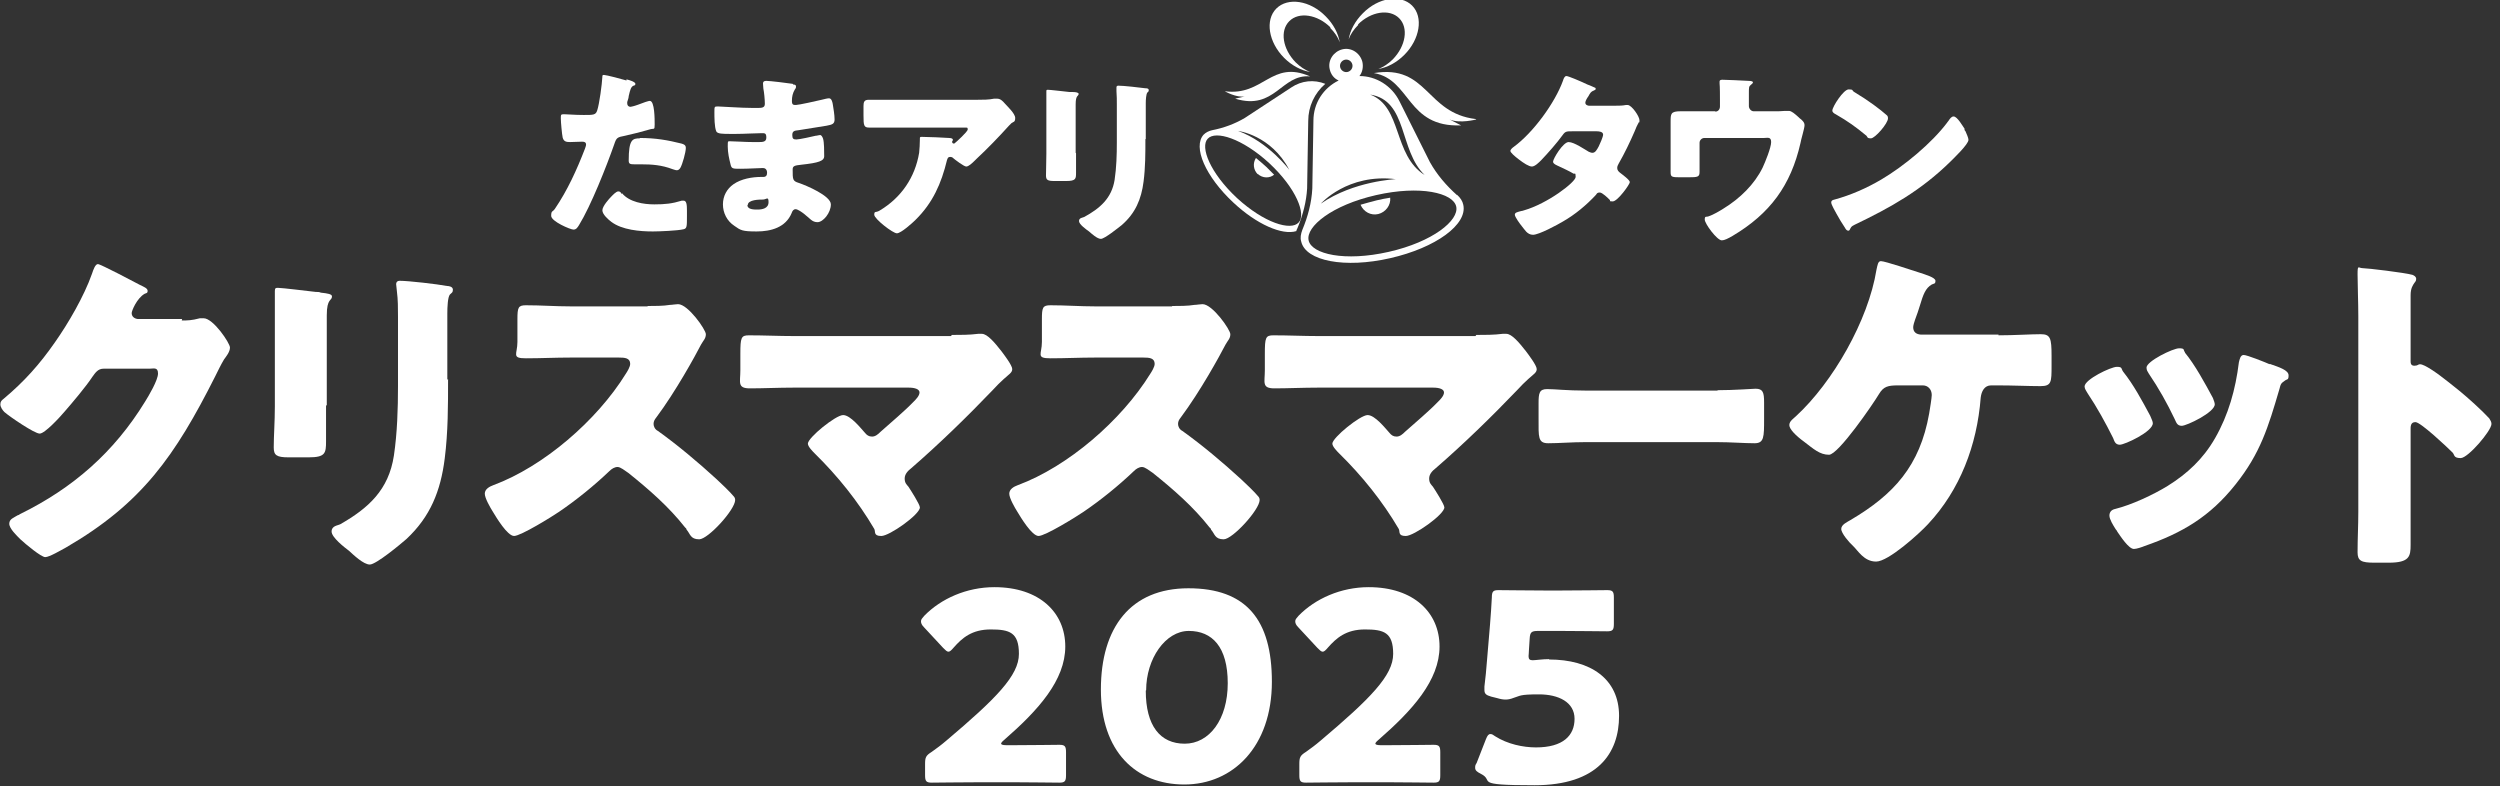 <?xml version="1.0" encoding="UTF-8"?>
<svg id="_レイヤー_3" data-name="レイヤー_3" xmlns="http://www.w3.org/2000/svg" width="674" height="212" version="1.1" viewBox="0 0 674 212">
  <rect x="0" y="0" width="674" height="212" fill="#333333" stroke="none"/>
  <!-- Generator: Adobe Illustrator 29.2.1, SVG Export Plug-In . SVG Version: 2.1.0 Build 116)  -->
  <defs>
    <style>
      .st0 {
        fill: #fff;
      }
    </style>
  </defs>
  <path class="st0" d="M168.9,21.4c.9.2,2.4.7,2.4,1.2s-.3.4-.5.5c-.7.3-.9,1.1-1.3,2.8,0,.4-.2,1-.4,1.6,0,.2,0,.4,0,.4,0,.6.4.9.9.9s3.3-1,4-1.3c.4-.1.9-.3,1.2-.3,1.3,0,1.3,4.9,1.3,6.4s-.2,1-1,1.2c-2,.6-5.1,1.4-7,1.8-2.1.4-2.3.5-2.9,2.3-2.1,6-6.3,16.6-9.5,21.8-.4.6-.7,1.2-1.5,1.2s-6-2.2-6-3.7.4-1,1-1.9c3.4-5,5.9-10.5,8.1-16.2.1-.3.3-.8.3-1.1,0-.7-.5-.8-1.1-.8-1,0-2.2.1-3.2.1s-1.7-.1-2-1.2c-.2-.9-.5-4.2-.5-5.2s0-1.1.9-1.1,2.7.2,5.3.2,3.2,0,3.6-1.2c.6-1.8,1.3-7.1,1.4-9.1,0-.3,0-.5.4-.5.6,0,5.2,1.2,6.1,1.5ZM167.7,52.1c2,2.4,5.8,3,8.7,3s4.8-.2,7.4-1c.1,0,.3,0,.5,0,.8,0,.9,1.1.9,2.7v1.5c0,2.7,0,3.3-.9,3.5-1.5.4-6.7.6-8.3.6-3.5,0-8.3-.4-11.2-2.6-.8-.6-2.4-2-2.4-3.1s1.8-3.1,2.4-3.7c.4-.4,1.3-1.4,1.9-1.4s.7.4.9.7ZM172.5,37.2c4.3,0,7.6.6,11.2,1.5.7.2,1.2.4,1.2,1.2,0,1.1-.9,4.4-1.5,5.4-.2.3-.5.6-.9.6s-.8-.2-1.2-.3c-2.9-1.1-5.5-1.3-8.5-1.3h-1.8c-1.1,0-1.5-.1-1.5-1,0-5.7,1-6,3-6Z"/>
  <path class="st0" d="M213.9,22.8c.2,0,.7,0,.7.5s-.1.5-.3.8c-.6,1-.8,2-.8,3.1s.4,1.1,1.1,1.1,5.7-1.1,6.9-1.4c.8-.2,1.6-.4,2-.4.7,0,.9,1,1,1.5.2,1.2.5,3,.5,4.2s-.6,1.4-2.2,1.7c-2.5.4-5,.8-7.5,1.2-1.2.1-1.7.3-1.7,1.3s.3,1.2,1.1,1.2,4.4-.8,5.2-1c.4,0,.9-.2,1.2-.2s.6.4.8,1c.3,1,.3,3.4.3,4.7s-1.5,1.8-6.1,2.3c-2,.2-2.4.4-2.4,1.3,0,2.7,0,3.1,1.6,3.6,2.1.7,8.7,3.5,8.7,5.8s-2.1,4.8-3.6,4.8-2-1-3.7-2.3c-.4-.3-1.6-1.2-2.2-1.2s-.9.5-1.1,1.1c-1.6,3.8-5.5,4.9-9.4,4.9s-4.3-.3-6-1.5c-2-1.3-3.1-3.5-3.1-5.8s1.1-4.2,2.8-5.4c2.1-1.5,5.1-2,7.6-2h.5c.7,0,1-.4,1-1.1,0-1-.6-1.3-1.1-1.3-.9,0-3.9.2-6.1.2s-2.4,0-2.7-1.4c-.3-1.2-.7-2.9-.7-4.6s0-1.4,1-1.4c1.4,0,3.5.2,5.9.2h1.3c1.2,0,2.2,0,2.2-1.2s-.4-1.2-1.2-1.2c-1.7,0-4.7.2-7,.2h-1.5c-2,0-3.5,0-3.8-.7-.5-1.2-.5-3.7-.5-5.2s0-1.5,1-1.5,6.1.4,9.4.4h1.1c1.2,0,2.1,0,2.1-1.1s-.2-3.2-.4-4.1c0-.4-.1-.9-.1-1.4s.3-.7.9-.7c.9,0,5.9.6,7.1.8ZM201.5,55.3c0,1.2,1.8,1.2,2.7,1.2,1.3,0,3-.3,3-2s-.6-.7-1.5-.7-4.1,0-4.1,1.5Z"/>
  <path class="st0" d="M246.8,59.3c-.8.8-3.9,3.6-5,3.6s-6.1-3.9-6.1-5,.4-.5,1.4-1.1c5.9-3.5,9.6-9,10.7-15.6.1-1,.2-2.4.2-3.6s0-.1,0-.2c0-.4,0-.5.5-.5,1.4,0,6.3.2,7.4.3.8,0,1,.3,1,.5s-.1.3-.2.4c0,0,0,.1,0,.2,0,.2.2.4.4.4s.2,0,.3-.1c.4-.3,3.5-3.1,3.5-3.7s-.2-.5-.8-.5h-18.2c-1.8,0-3.6,0-5.4,0-.7,0-1.4,0-2.1,0-1.5,0-1.6-.5-1.6-3.3v-2.5c0-1.1.2-1.7,1.4-1.7,2.5,0,5,0,7.6,0h21.7c1.5,0,3.1,0,4.5-.3.2,0,.6,0,.8,0,.9,0,1.5.6,2.1,1.3s2.8,2.7,2.8,3.9-.5,1-1,1.4c-.2.2-.5.5-.7.7-2.8,3.1-5.7,6.1-8.7,8.9l-.4.4c-.9.9-1.8,1.7-2.4,1.7s-3-1.8-3.8-2.5c-.1,0-.3-.1-.5-.1-.6,0-.7.3-.9.9-1.5,6.2-3.8,11.5-8.5,16.1Z"/>
  <path class="st0" d="M290.1,41.3c0,1.8,0,3.5,0,5.2s0,2.3-2.7,2.3h-3.1c-1.9,0-2.3-.3-2.3-1.5,0-1.6.1-3.8.1-5.9v-10.4c0-1.6,0-3.3,0-4.9,0-.4,0-1,0-1.4s0-.5.4-.5c.6,0,4.8.5,5.8.6.3,0,.5,0,.8,0,1.1,0,1.7.2,1.7.5,0,.7-.8.2-.8,2.8v13.1ZM308.8,37.5c0,3.8,0,7.7-.5,11.5-.6,4.7-2.2,8.5-5.9,11.7-.9.7-4.6,3.7-5.6,3.7s-2.5-1.4-3.2-2c-.7-.5-2.7-1.9-2.7-2.8s1-.9,1.4-1.1c4.2-2.3,7.4-5,8.2-10,.5-3.3.6-6.8.6-10.1v-10.1c0-1.2,0-2.5-.1-3.7,0-.3,0-.7,0-1s.1-.5.5-.5c1.4,0,5.8.5,7.3.7.3,0,.9,0,.9.5s-.2.4-.4.7c-.3.4-.4,1.9-.4,2.8v9.7Z"/>
  <path class="st0" d="M435.6,28.5c.9,0,1.8,0,2.8-.2.1,0,.3,0,.4,0,1.1,0,3.2,3.1,3.2,4.1s0,.4-.2.6c-.4.7-.8,1.6-1.1,2.4-1.3,3-2.7,5.9-4.3,8.7-.2.4-.4.7-.4,1.2,0,.6.4,1,.8,1.3.5.4,2.6,1.9,2.6,2.5s-3.3,5.2-4.6,5.2-.5-.2-.8-.4c-.5-.5-2-2-2.7-2s-.8.3-1,.6c-2.6,2.8-5.6,5.3-8.9,7.2-1.5.9-6.5,3.6-8.1,3.6s-2.3-1.5-3-2.3c-.5-.6-1.9-2.5-1.9-3.1s.6-.7,1.7-1c.2,0,.5-.1.8-.2,6.3-1.8,13.9-7.6,13.9-9s-.3-.7-.6-.9c-1-.6-2.9-1.5-4-2-.4-.2-1.5-.6-1.5-1.2,0-.8,2.7-5.3,4.2-5.3s4.5,2.1,5.4,2.6c.3.1.6.3,1,.3.8,0,1.2-.8,1.7-1.7.3-.6,1.2-2.6,1.2-3.2,0-.8-1.1-.9-1.7-.9h-6.7c-1.4,0-1.8,0-2.5,1-1.6,2.2-3.9,4.8-5.8,6.8-.6.6-1.7,1.7-2.5,1.7s-2.2-.9-3.5-1.9c-1.2-.9-2.3-1.9-2.3-2.3s.6-.9.9-1.1c5.2-3.8,11.1-11.8,13.3-17.9.1-.4.4-1.2.9-1.2s3.6,1.3,5.7,2.3c.9.3,1.6.7,1.9.8.2,0,.3.2.3.3,0,.2,0,.3-.5.5-.8.3-1,.7-1.5,1.6-.3.4-.8,1.2-.8,1.7s.4.7.9.8h7.2Z"/>
  <path class="st0" d="M462.4,30.1c.8,0,1.3-.6,1.3-1.4v-1.7c0-.9,0-3.7-.1-4.5,0-.3,0-.4,0-.5,0-.5.5-.5.8-.5.7,0,5.3.2,7,.3.9,0,1.2.2,1.2.4s-.4.6-.6.7c-.5.4-.5.7-.5,2.2v3.5c0,.7.6,1.4,1.3,1.4h5.3c1.1,0,2.3,0,3.1-.1.3,0,.8,0,1.1,0,.7,0,1.6.8,2.6,1.7.2.2.4.4.7.6.5.5.9.8.9,1.6s-1,4-1.1,4.8c-2.6,11.4-8.2,19-18.3,25-1.2.7-2.2,1.2-2.9,1.2-1.3,0-4.6-4.5-4.6-5.6s.4-.6,1.1-.9c1.2-.4,2.9-1.4,4-2.1,4.4-2.7,8.3-6.5,10.5-11,.7-1.5,2.3-5.4,2.3-6.9s-1-1.1-1.9-1.1h-16.1c-.7,0-1.3.6-1.3,1.3v3.6c0,1.4,0,2.8,0,4.2s-.4,1.5-3.1,1.5h-1.6c-2.8,0-3.1,0-3.1-1.4s0-2.7,0-4v-7.2c0-.8,0-1.6,0-2.4,0-2.1,0-2.8,2.7-2.8s4.3,0,6.5,0h2.9Z"/>
  <path class="st0" d="M529.6,34.9c0,.1.1.3.3.5.3.7.8,1.8.8,2.3,0,1.2-4,5-5,6-7.9,7.7-15.9,12.2-25.7,16.9-1,.5-.9.6-1.3,1.3,0,.1-.2.3-.4.3-.4,0-.7-.4-.9-.8-.8-1.2-1.6-2.5-2.3-3.8-.3-.6-1.4-2.4-1.4-3s.5-.7.9-.8c4.4-1.2,8.7-3.1,12.6-5.4,6.1-3.6,13.6-9.8,17.8-15.4,0-.1.2-.2.3-.4.4-.6.8-1.2,1.4-1.2,1,0,2.5,2.7,3,3.4ZM499.9,24.8c4,2.4,7,4.7,8.7,6.2.3.2.4.5.4.9,0,1.4-3.5,5.4-4.6,5.4s-.9-.4-1.2-.7c-2.9-2.4-5-3.9-8.3-5.8-.4-.2-.9-.5-.9-1,0-1,3-5.7,4.4-5.7s.8.3,1.5.7Z"/>
  <path class="st0" d="M49,86.4c1.6,0,2.6,0,4.9-.6.3,0,.6,0,1,0,2.6,0,7.1,6.7,7.1,7.9s-1.1,2.5-1.6,3.2c-.9,1.5-1.6,3-2.4,4.6-10.8,21.4-19.7,34.2-40.2,46.1-1.3.7-4.5,2.6-5.6,2.6s-5.3-3.5-6.7-4.8c-1-1-3-2.9-3-4.2s1.2-1.6,2.3-2.3c.3,0,.5-.3.8-.4,14-6.9,25.1-16.5,33.5-30.2,1-1.6,3.5-5.8,3.5-7.6s-1.2-1.3-2.3-1.3h-12.4c-1.5,0-2.2,1.1-3,2.2-1.7,2.6-5.5,7.1-7.6,9.5-1.1,1.3-5.2,5.8-6.6,5.8s-8-4.5-9.5-5.8c-.5-.5-1.1-1.3-1.1-2.1s.4-1.1.9-1.5c5.5-4.6,9.7-9.3,13.8-15.2,3.6-5.1,7.9-12.5,10-18.5.4-1.2.9-2.6,1.6-2.6s9.8,4.8,11.3,5.6c1,.5,2.1.9,2.1,1.6s-.4.6-.8.8c-2.1,1.2-3.5,4.6-3.5,5.2,0,1,.8,1.5,1.6,1.6h12Z"/>
  <path class="st0" d="M87.9,109.3c0,3.3,0,6.5,0,9.7s-.2,4.3-4.7,4.3h-5.4c-3.3,0-4-.6-4-2.7,0-3,.3-7,.3-11v-19.3c0-3,0-6.1,0-9.1,0-.8,0-1.9,0-2.7s.2-.9.8-.9c1.1,0,8.4.9,10.2,1.1.5,0,1,0,1.4.2,1.9.2,3,.4,3,1,0,1.3-1.4.4-1.4,5.1v24.3ZM120.8,102.2c0,7.1,0,14.3-.9,21.4-1.1,8.8-3.9,15.7-10.3,21.7-1.6,1.4-8.2,6.9-9.9,6.9s-4.4-2.6-5.6-3.7c-1.2-.9-4.7-3.6-4.7-5.2s1.7-1.6,2.4-2c7.5-4.3,13-9.2,14.4-18.5.9-6.1,1.1-12.6,1.1-18.7v-18.7c0-2.3,0-4.6-.3-6.9,0-.5-.2-1.4-.2-1.9s.3-.9.9-.9c2.4,0,10.2.9,12.8,1.4.6,0,1.6.2,1.6,1s-.3.8-.8,1.3c-.6.7-.7,3.5-.7,5.1v17.9Z"/>
  <path class="st0" d="M174.6,82.5c1.7,0,4.3,0,6-.3.6,0,1.6-.2,2.2-.2,2.7,0,7.5,6.9,7.5,8.1s-.7,1.7-1.3,2.8c-1.6,3.1-6.8,12.6-12.1,19.7-.4.5-.7,1-.7,1.7s.4,1.5,1.2,1.9c5.3,3.8,10.9,8.5,15.8,13,.9.8,3.9,3.7,4.5,4.5.3.3.5.6.5,1.1,0,2.6-7.3,10.6-9.7,10.6s-2.4-1.5-3.4-2.6c0-.3-.3-.5-.4-.6-4.4-5.6-9.8-10.3-15.3-14.7-.9-.6-2.1-1.6-2.9-1.6s-1.6.5-2.2,1.1c-4.2,4-8.9,7.8-13.6,11-1.9,1.3-10.3,6.5-12.1,6.5s-4.8-5-5.7-6.5c-.7-1.1-2.2-3.7-2.2-4.9s1.2-1.9,2.3-2.3c13.5-5,27.9-17.4,35.7-30,.4-.6,1.2-1.9,1.2-2.7,0-1.6-1.5-1.7-3-1.7h-13.2c-3.9,0-7.9.2-11.9.2s-2.3-1.1-2.3-4.4v-6.1c0-3.2.2-3.8,2.3-3.8,4,0,8,.3,12,.3h20.8Z"/>
  <path class="st0" d="M256.6,90.3c2.3,0,4.8,0,7.1-.3.3,0,.7,0,1,0,1.5,0,3.5,2.4,5.3,4.7.6.8,2.9,3.8,2.9,4.8s-.9,1.4-2.3,2.7c-.9.8-1.9,1.8-3,3-7,7.3-14.3,14.4-21.9,21-.9.7-1.8,1.6-1.8,2.8s.5,1.6,1,2.2c.6.9,3.1,4.8,3.1,5.6,0,1.9-8.2,7.7-10.4,7.7s-1.5-1.2-1.9-1.9c-4.4-7.5-9.9-14.3-16-20.3-.6-.6-1.9-1.9-1.9-2.7,0-1.6,7.5-7.7,9.5-7.7s4.8,3.6,5.9,4.8c.5.6,1,1,1.9,1s1.6-.6,2.3-1.3c3-2.7,6.2-5.3,9-8.2.5-.5,1.5-1.5,1.5-2.4s-1.3-1.3-2.9-1.3h-31.1c-3.8,0-8.2.2-11.7.2s-2.6-1.6-2.6-4.9v-4.4c0-4.4.2-5,2.3-5,4.1,0,8.1.2,12.1.2h42.4Z"/>
  <path class="st0" d="M316,82.5c1.7,0,4.3,0,6-.3.6,0,1.6-.2,2.2-.2,2.7,0,7.5,6.9,7.5,8.1s-.7,1.7-1.3,2.8c-1.6,3.1-6.8,12.6-12.1,19.7-.4.5-.7,1-.7,1.7s.4,1.5,1.2,1.9c5.3,3.8,10.9,8.5,15.8,13,.9.8,3.9,3.7,4.5,4.5.3.3.5.6.5,1.1,0,2.6-7.3,10.6-9.7,10.6s-2.4-1.5-3.4-2.6c0-.3-.3-.5-.4-.6-4.4-5.6-9.8-10.3-15.3-14.7-.9-.6-2.1-1.6-2.9-1.6s-1.6.5-2.2,1.1c-4.2,4-8.9,7.8-13.6,11-1.9,1.3-10.3,6.5-12.1,6.5s-4.8-5-5.7-6.5c-.7-1.1-2.2-3.7-2.2-4.9s1.2-1.9,2.3-2.3c13.5-5,27.9-17.4,35.7-30,.4-.6,1.2-1.9,1.2-2.7,0-1.6-1.5-1.7-3-1.7h-13.2c-3.9,0-7.9.2-11.9.2s-2.3-1.1-2.3-4.4v-6.1c0-3.2.2-3.8,2.3-3.8,4,0,8,.3,12,.3h20.8Z"/>
  <path class="st0" d="M398,90.3c2.3,0,4.8,0,7.1-.3.3,0,.7,0,1,0,1.5,0,3.5,2.4,5.3,4.7.6.8,2.9,3.8,2.9,4.8s-.9,1.4-2.3,2.7c-.9.8-1.9,1.8-3,3-7,7.3-14.3,14.4-21.9,21-.9.7-1.8,1.6-1.8,2.8s.5,1.6,1,2.2c.6.9,3.1,4.8,3.1,5.6,0,1.9-8.2,7.7-10.4,7.7s-1.5-1.2-1.9-1.9c-4.4-7.5-9.9-14.3-16-20.3-.6-.6-1.9-1.9-1.9-2.7,0-1.6,7.5-7.7,9.5-7.7s4.8,3.6,5.9,4.8c.5.6,1,1,1.9,1s1.6-.6,2.3-1.3c3-2.7,6.2-5.3,9-8.2.5-.5,1.5-1.5,1.5-2.4s-1.3-1.3-2.9-1.3h-31.1c-3.8,0-8.2.2-11.7.2s-2.6-1.6-2.6-4.9v-4.4c0-4.4.2-5,2.3-5,4.1,0,8.1.2,12.1.2h42.4Z"/>
  <path class="st0" d="M463,105.2c4.6,0,9.6-.4,10.3-.4,2,0,2.3,1,2.3,3.7v4.4c0,5,0,6.6-2.6,6.6s-6.6-.3-10-.3h-35.7c-3.4,0-7.1.3-9.9.3s-2.6-1.7-2.6-6.6v-4.2c0-2.7.2-3.8,2.3-3.8s5.4.4,10.3.4h35.7Z"/>
  <path class="st0" d="M538.8,90.4c4.2,0,8.8-.3,11.4-.3s2.9,1.1,2.9,5.8v2.7c0,4.4,0,5.5-3,5.5s-7.6-.2-11.3-.2h-2c-1.8,0-2.6,1.6-2.8,3.3-1,12.9-5.6,24.9-14.2,34.1-2.4,2.6-10.7,10.1-14,10.1s-4.9-3-6.3-4.3c-.9-.8-3.1-3.3-3.1-4.5s1.7-1.9,2.5-2.4c11.7-6.9,18.7-14.6,21.2-28.7.2-1.1.7-4.3.7-5,0-1.5-1-2.6-2.4-2.6h-6.7c-2.7,0-3.9.3-5.1,2.3-1.6,2.7-11,16.4-13.5,16.4s-4.2-1.6-6.7-3.5c-2.2-1.6-4-3.4-4-4.5s1.2-1.8,1.8-2.4c9.9-9.1,19.5-25.8,21.7-39.5.3-1.3.4-2.3,1.2-2.3,1.1,0,8.8,2.6,10.4,3.1,1.5.5,4.3,1.3,4.3,2.2s-.4.7-1,1c-1.7,1-2.3,2.7-3.2,5.7-.3,1.1-.8,2.4-1.3,3.8-.2.5-.5,1.6-.5,2,0,1.4.9,1.9,2,2h21Z"/>
  <path class="st0" d="M579.7,112.1c.4.9.7,1.6.7,2,0,2.3-7.6,5.8-8.9,5.8s-1.5-1.1-1.8-1.8c-2.1-4.2-4.3-8.2-6.9-12.1-.3-.5-.8-1.2-.8-1.8,0-1.9,7.1-5.3,8.7-5.3s1.1.5,1.7,1.3c2.8,3.5,5.1,7.8,7.3,11.9ZM611.9,98.1c2.6.9,5.1,1.7,5.1,3.1s-.4.9-1.1,1.5c-.8.6-1,.6-1.4,2.3-3,10.2-5.1,17.2-11.8,25.6-6.9,8.7-14.4,13.1-24.5,16.6-.7.3-2.2.8-2.9.8-1.4,0-3.6-3.4-4.5-4.7,0-.2-.3-.4-.4-.6-.7-1.1-1.7-2.7-1.7-3.7s.6-1.6,1.6-1.8c4.4-1.1,10.2-3.8,14.1-6.2,5.3-3.3,9.6-7.3,12.8-12.9,3.6-6.3,5.5-13.1,6.4-20.4.2-.8.4-2,1.3-2s5.9,2,7,2.5ZM589,95c2.8,3.4,5.5,8.4,7.6,12.3.3.7.5,1.4.5,1.7,0,2.2-7.6,5.8-8.9,5.8s-1.5-1-1.9-1.8c-2.1-4.4-4.3-8.3-7-12.3-.3-.5-.6-.9-.6-1.6,0-1.7,7.1-5.2,8.8-5.2s1,.5,1.6,1.1Z"/>
  <path class="st0" d="M649.9,137.8c0,3,0,6,0,9.1s-.3,4.8-5.9,4.8h-3.9c-3.5,0-4.5-.5-4.5-2.8,0-3.7.2-7.2.2-10.9v-52.7c0-3.7-.2-8.5-.2-11.3s.2-1.7,1.4-1.7,11.3,1.2,13.4,1.8c.5.2,1,.5,1,1.1s-.3.8-.5,1.1c-.4.6-1,1.4-1,3.3v17.7c0,.5,0,1.3,1,1.3s1-.4,1.5-.4c.7,0,1.8.6,3.2,1.5,2.8,1.8,6.3,4.8,7.5,5.7,2.2,1.8,6.1,5.3,8,7.4.3.5.6.9.6,1.5,0,1.8-6.3,9.2-8.3,9.2s-1.6-.9-2.2-1.5c-1.5-1.5-8.6-8.2-10-8.2s-1.3,1.3-1.3,2.2v21.9Z"/>
  <path class="st0" d="M273.8,200.9c3.7,0,11.3-.1,11.8-.1,1.5,0,1.8.4,1.8,2v6.2c0,1.6-.3,2-1.8,2s-8.1-.1-11.8-.1h-10.1c-3.7,0-12,.1-12.5.1-1.5,0-1.8-.4-1.8-2v-3c0-1.8.2-2.3,1.8-3.3,1.4-1,2.5-1.8,3.9-3,13.5-11.4,19.6-17.6,19.6-23.4s-2.5-6.6-7.6-6.6-7.7,2.3-10,4.9c-.6.7-1,1.1-1.4,1.1s-.8-.4-1.4-1l-5.2-5.6c-.6-.6-.8-1.1-.8-1.6s.3-.8.9-1.5c4.5-4.6,11.4-7.7,18.9-7.7,12.2,0,19.1,6.9,19.1,16s-7.3,17.2-16.5,25.2c-.6.5-.8.8-.8,1s.4.4,1.3.4h2.8Z"/>
  <path class="st0" d="M342.9,183.8c0,17.5-10.5,27.7-23.6,27.7s-22.5-8.9-22.5-25.6,8-27.3,23.6-27.3,22.5,8.5,22.5,25.2ZM308.9,186.2c0,9.5,3.9,14.3,10.5,14.3s11.6-6.5,11.6-16.3-4.2-14.1-10.5-14.1-11.5,7.5-11.5,16Z"/>
  <path class="st0" d="M374.7,200.9c3.7,0,11.3-.1,11.8-.1,1.5,0,1.8.4,1.8,2v6.2c0,1.6-.3,2-1.8,2s-8.1-.1-11.8-.1h-10.1c-3.7,0-12,.1-12.5.1-1.5,0-1.8-.4-1.8-2v-3c0-1.8.2-2.3,1.8-3.3,1.4-1,2.5-1.8,3.9-3,13.5-11.4,19.6-17.6,19.6-23.4s-2.5-6.6-7.6-6.6-7.7,2.3-10,4.9c-.6.7-1,1.1-1.4,1.1s-.8-.4-1.4-1l-5.2-5.6c-.6-.6-.8-1.1-.8-1.6s.3-.8.9-1.5c4.5-4.6,11.4-7.7,18.9-7.7,12.2,0,19.1,6.9,19.1,16s-7.3,17.2-16.5,25.2c-.6.5-.8.8-.8,1s.4.4,1.3.4h2.8Z"/>
  <path class="st0" d="M417.6,177.8c11.2,0,18.9,5.2,18.9,15.2s-5.7,18.7-22.8,18.7-10.5-1.1-14.5-3.1c-1-.5-1.5-.9-1.5-1.6s.1-.8.4-1.3l2.5-6.4c.4-1,.7-1.4,1.2-1.4s.7.2,1.3.6c3.3,2.1,7.5,3,11,3,7.3,0,10.4-3.2,10.4-7.7s-4.3-6.6-9.6-6.6-5,.4-6.7.9c-1,.4-1.7.5-2.3.5s-1.3-.1-2.3-.4l-1.6-.4c-1.4-.4-1.8-.8-1.8-1.8s0-.6,0-.9c.3-2.4.5-4.5.7-7.1l.8-9.5c.2-2.8.4-5,.5-7.4,0-1.7.4-2,1.8-2s8.7.1,12.4.1h4.5c3.7,0,11.9-.1,12.4-.1,1.5,0,1.8.4,1.8,2v7.1c0,1.6-.3,2-1.8,2s-8.6-.1-12.4-.1h-6.2c-1.8,0-2.2.3-2.3,2.1l-.2,3.1c0,.6-.1,1.4-.1,1.6,0,.8.3,1.1,1.1,1.1s2.6-.3,4.5-.3Z"/>
  <path class="st0" d="M339.1,46.9c1.3,1.2,3.2,1.2,4.4.2-.7-.7-1.4-1.4-2.1-2.1-1-.9-1.9-1.7-2.8-2.4-.9,1.4-.7,3.2.5,4.4Z"/>
  <path class="st0" d="M371.6,57.7c2-.5,3.4-2.4,3.2-4.4-1.2.2-2.4.4-3.6.7-1.6.4-3,.8-4.4,1.2.8,1.9,2.8,3,4.8,2.5Z"/>
  <path class="st0" d="M349.8,61.5c1.5-3.6,2.4-7.2,2.6-10.7l.3-18.2c0-3.9,1.7-7.5,4.6-10-3-1.2-6.4-.9-9.2,1l-12.5,8.2c-2.7,1.6-5.7,2.7-8.8,3.3-.9.2-1.7.6-2.3,1.2-3,3.3.5,11.3,8,18.3,6.3,5.9,13.2,8.9,17,7.7,0-.3.2-.5.3-.8ZM347.6,45.8s-5.6-7.5-13.8-10.5c0,0,8.9,1.1,13.8,10.5ZM333.5,53.4c-7.3-6.8-10-13.8-7.9-16,2.1-2.3,9.3-.1,16.6,6.6,7.3,6.8,10,13.8,7.9,16-2.1,2.3-9.3.1-16.6-6.6Z"/>
  <path class="st0" d="M392.8,52.6c-2.9-2.6-5.4-5.5-7.3-8.9l-8.2-16.4c-2.1-4.2-6.3-6.8-10.8-6.8.8-1,1.1-2.4.8-3.8-.6-2.4-3-4-5.4-3.4-2.4.6-4,3-3.4,5.4.3,1.4,1.2,2.5,2.4,3-4.1,2-6.8,6.1-6.8,10.8l-.3,18.3c-.2,3.9-1.2,7.6-2.7,11.2-.4,1.1-.6,2.1-.3,3.1,1.2,5.3,11.8,7.3,24,4.5,12.3-2.8,20.9-9.1,19.7-14.4-.2-1-.8-1.9-1.7-2.7ZM384.1,47.2c-8.6-5.4-6-18.4-14.7-21.7,10.2,1.6,7.7,15,14.7,21.7ZM362.6,16.1c.9-.2,1.8.4,2,1.3.2.9-.4,1.8-1.3,2-.9.2-1.8-.4-2-1.3-.2-.9.4-1.8,1.3-2ZM376.3,48.3s-11.4.5-20.2,6.6c0,0,7.2-8.2,20.2-6.6ZM374.4,67.9c-11.9,2.7-20.8.6-21.6-3.1-.8-3.7,6.3-9.5,18.2-12.2,11.9-2.7,20.8-.6,21.6,3.1.8,3.7-6.3,9.5-18.2,12.2Z"/>
  <path class="st0" d="M366.1,6.6c3.5-3.5,8.5-4.3,11.1-1.7s1.8,7.5-1.7,11.1c-1.2,1.2-2.6,2.1-3.9,2.6,2.4-.4,4.9-1.7,7-3.8,4.2-4.2,5.2-10.2,2.1-13.3-3.1-3.1-9.1-2.2-13.3,2.1-2.1,2.1-3.4,4.6-3.8,7,.5-1.4,1.4-2.7,2.6-3.9Z"/>
  <path class="st0" d="M358.7,7.4c-3.5-3.5-8.5-4.3-11.1-1.7-2.6,2.6-1.8,7.5,1.7,11.1,1.2,1.2,2.6,2.1,3.9,2.6-2.4-.4-4.9-1.7-7-3.8-4.2-4.2-5.2-10.2-2.1-13.3,3.1-3.1,9.1-2.2,13.3,2.1,2.1,2.1,3.4,4.6,3.8,7-.5-1.4-1.4-2.7-2.6-3.9Z"/>
  <path class="st0" d="M397.9,32.1c-13.6-1.6-12.9-14.8-27.5-12.4,10,1.7,8.8,14.7,23.5,14.1l-3.1-1.6c2.8,1.2,7.2,0,7.2,0Z"/>
  <path class="st0" d="M330.2,24.6c10.5,1.4,12.5-8.6,23-4-7.8-.7-9.4,9.3-20.2,6l2.6-.6c-2.3.4-5.4-1.4-5.4-1.4Z"/>
</svg>